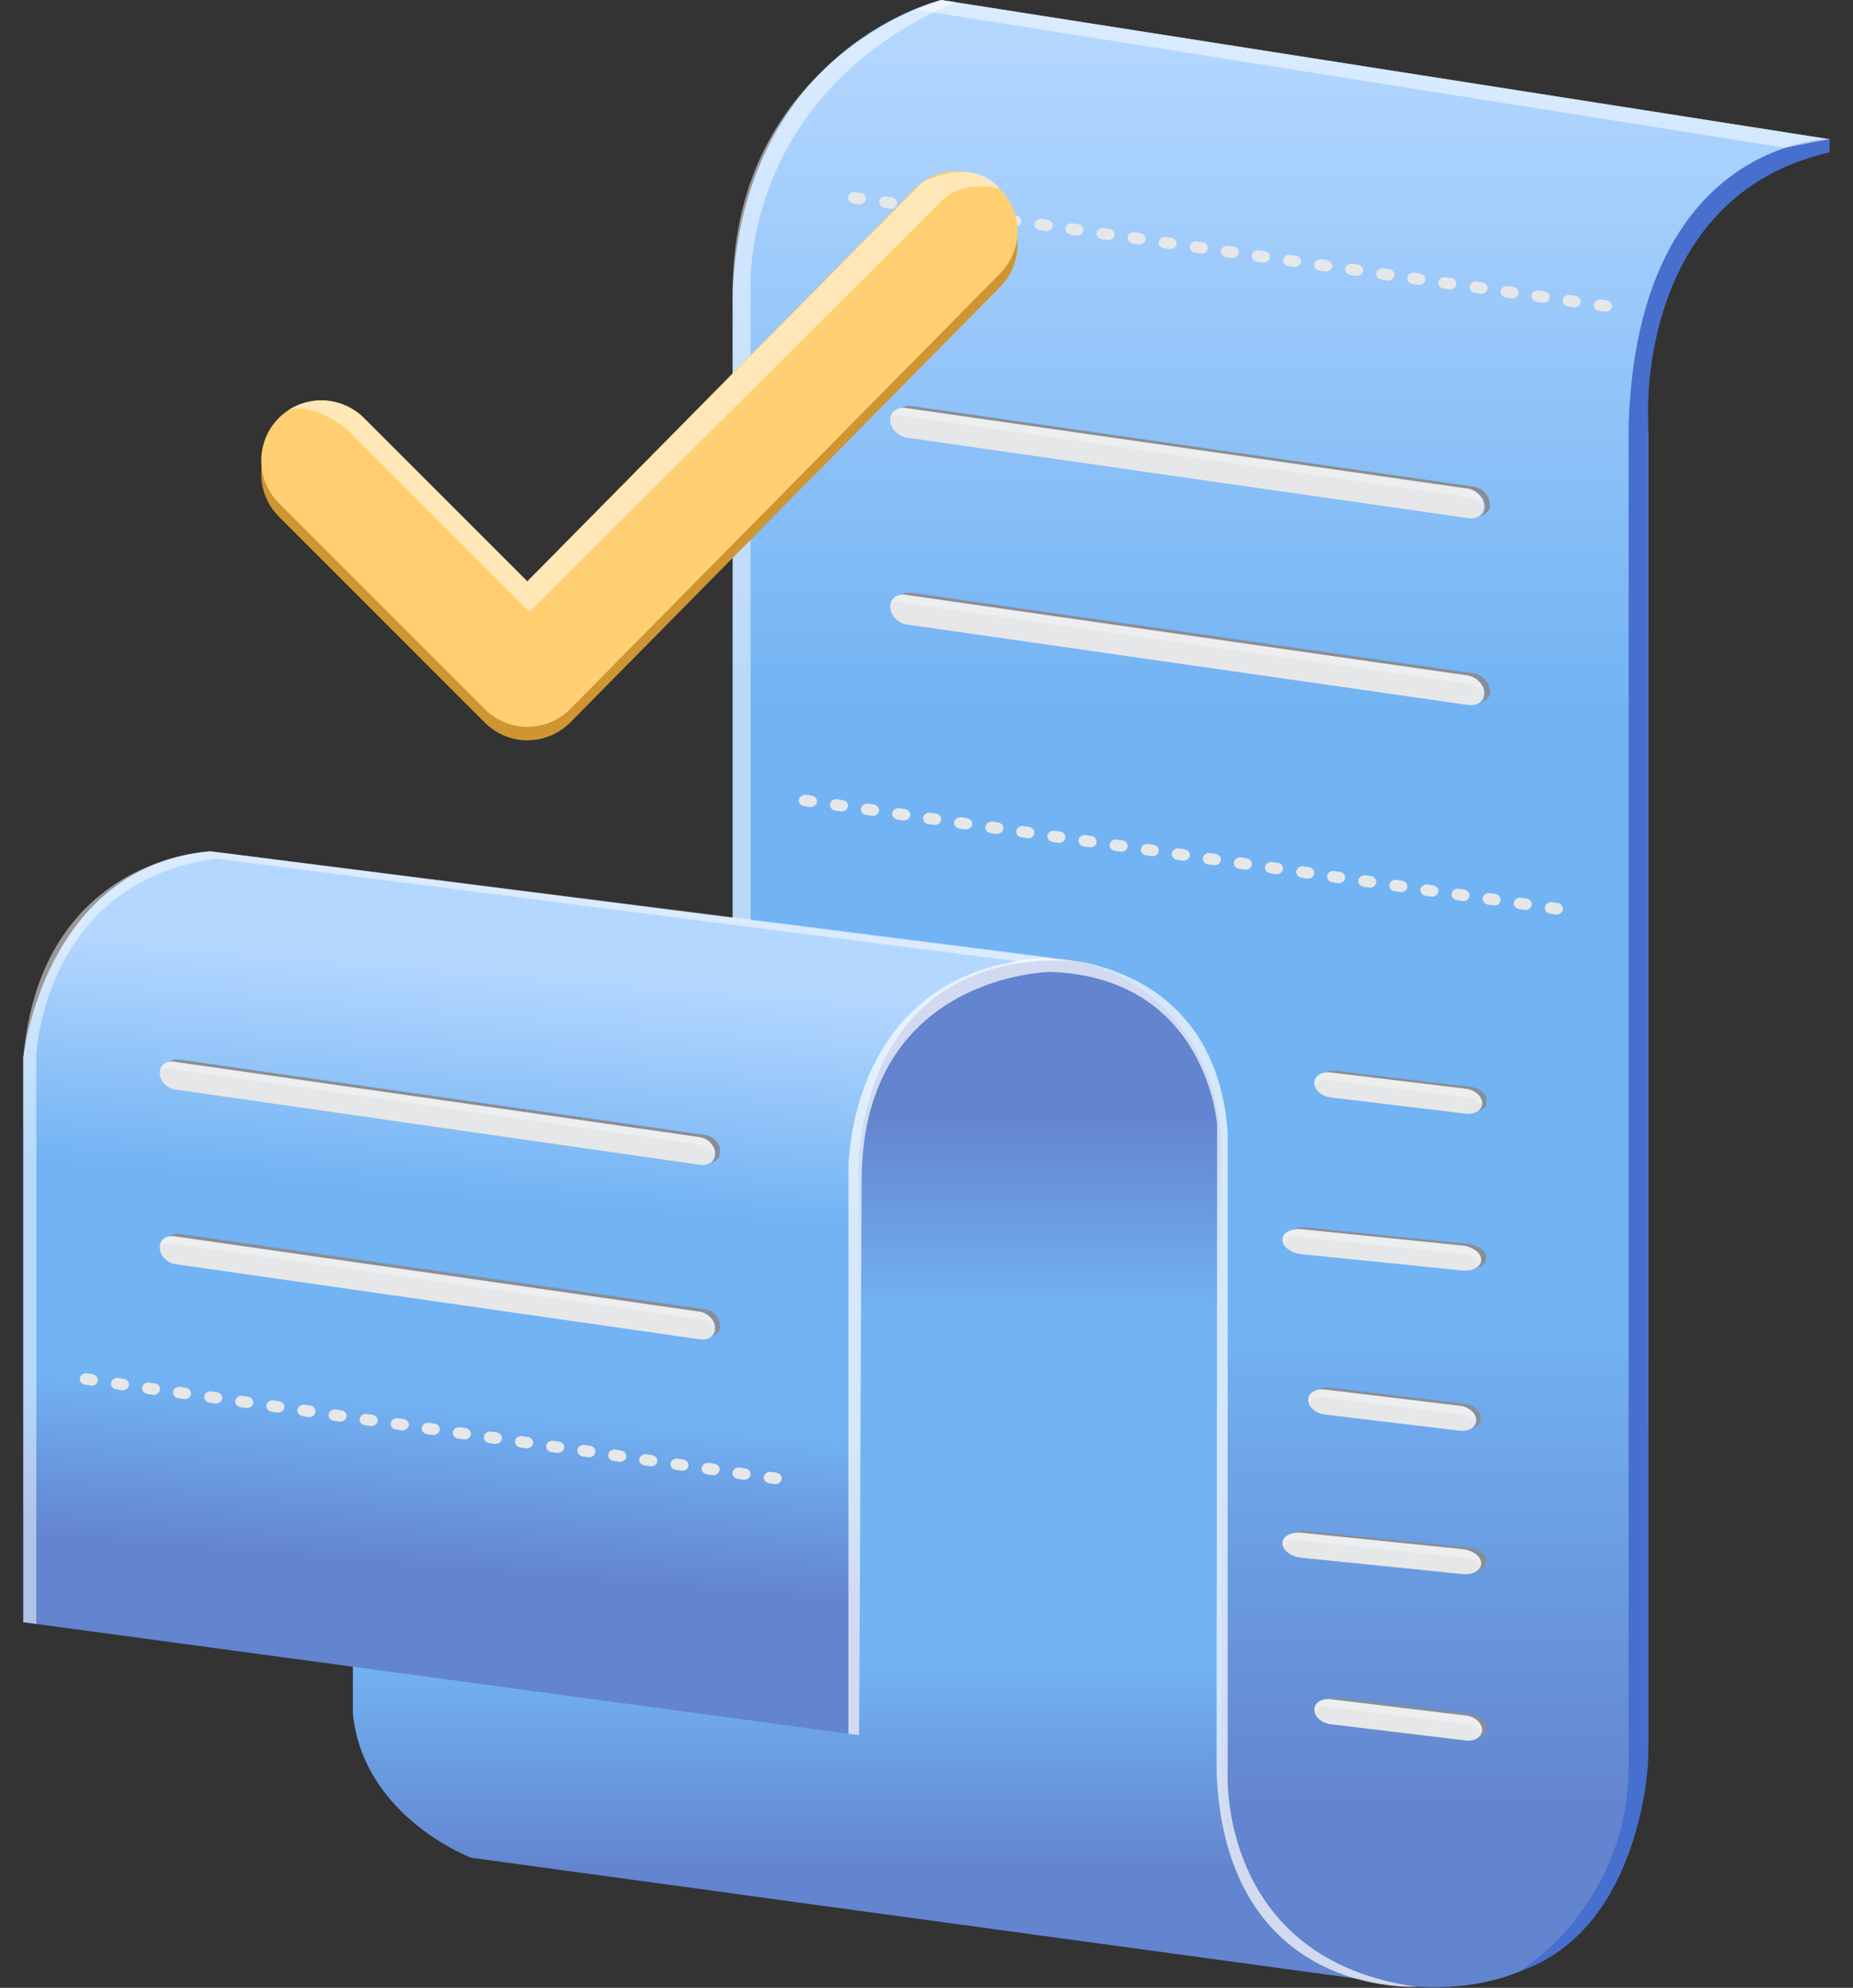 <svg width="55" height="59" viewBox="0 0 55 59" fill="none" xmlns="http://www.w3.org/2000/svg">
<rect x="0" y="0" width="55" height="59" fill="#333333" stroke="none"/>
<path d="M54.306 4.132L27.938 0C27.938 0 22.116 1.361 21.747 8.613V56.196L42.061 58.967C49.148 59.351 48.924 51.475 48.924 51.475V12.89C48.924 12.89 48.159 6.01 54.31 4.132H54.306Z" fill="url(#paint0_linear_164_5064)"/>
<path d="M42.057 58.967L13.983 55.138C13.983 55.138 10.8 53.941 10.475 50.878V26.42L31.762 28.478C31.762 28.478 35.798 29.003 36.259 33.744V53.248C36.259 53.248 36.443 58.826 42.057 58.967Z" fill="url(#paint1_linear_164_5064)"/>
<path d="M32.214 28.578C32.214 28.578 26.104 27.441 25.479 34.428L25.499 51.499L0.689 48.147V31.393C0.689 31.393 1.31 25.699 6.247 25.267L32.21 28.574L32.214 28.578Z" fill="url(#paint2_linear_164_5064)"/>
<path opacity="0.7" d="M42.057 58.967C42.057 58.967 36.383 59.335 36.111 52.616L36.127 33.391C36.127 33.391 35.834 29.019 31.189 28.846C31.189 28.846 25.655 28.907 25.575 34.937L25.499 51.498L25.183 51.459V34.749C25.183 34.749 25.075 28.838 30.993 28.43C30.993 28.43 36.046 28.31 36.439 33.599V52.624C36.439 52.624 36.151 58.162 42.061 58.967H42.057Z" fill="white"/>
<path d="M24.246 23.809C24.23 23.905 24.134 23.965 24.034 23.953L23.869 23.929C23.769 23.913 23.697 23.829 23.713 23.733C23.729 23.641 23.825 23.577 23.925 23.589L24.09 23.613C24.194 23.629 24.262 23.713 24.246 23.805V23.809Z" fill="#E6E7E8"/>
<path d="M25.167 23.941C25.151 24.034 25.055 24.098 24.955 24.082L24.791 24.058C24.69 24.041 24.622 23.957 24.638 23.861C24.654 23.769 24.75 23.705 24.851 23.721L25.015 23.745C25.115 23.761 25.187 23.845 25.171 23.941H25.167Z" fill="#E6E7E8"/>
<path d="M26.088 24.073C26.072 24.166 25.976 24.23 25.876 24.214L25.711 24.19C25.607 24.174 25.539 24.09 25.555 23.993C25.571 23.901 25.667 23.837 25.767 23.853L25.932 23.877C26.032 23.893 26.104 23.977 26.088 24.073Z" fill="#E6E7E8"/>
<path d="M27.013 24.21C26.997 24.302 26.901 24.366 26.801 24.35L26.636 24.326C26.536 24.31 26.464 24.226 26.484 24.13C26.5 24.038 26.596 23.974 26.697 23.989L26.861 24.014C26.961 24.03 27.033 24.114 27.017 24.21H27.013Z" fill="#E6E7E8"/>
<path d="M27.934 24.342C27.918 24.434 27.822 24.498 27.722 24.482L27.553 24.458C27.453 24.442 27.385 24.354 27.401 24.262C27.417 24.17 27.513 24.106 27.613 24.122L27.778 24.146C27.878 24.162 27.95 24.246 27.93 24.342H27.934Z" fill="#E6E7E8"/>
<path d="M28.855 24.474C28.839 24.566 28.743 24.63 28.642 24.618L28.478 24.594C28.378 24.578 28.306 24.494 28.322 24.398C28.338 24.306 28.434 24.242 28.534 24.258L28.699 24.282C28.799 24.298 28.871 24.382 28.855 24.478V24.474Z" fill="#E6E7E8"/>
<path d="M29.78 24.606C29.764 24.698 29.668 24.762 29.567 24.75L29.403 24.726C29.303 24.71 29.231 24.626 29.247 24.53C29.263 24.438 29.359 24.374 29.459 24.386L29.624 24.41C29.724 24.426 29.796 24.51 29.78 24.606Z" fill="#E6E7E8"/>
<path d="M30.701 24.738C30.685 24.83 30.589 24.895 30.488 24.878L30.32 24.854C30.22 24.838 30.152 24.754 30.168 24.658C30.184 24.566 30.28 24.502 30.38 24.518L30.545 24.542C30.645 24.558 30.717 24.642 30.701 24.738Z" fill="#E6E7E8"/>
<path d="M31.622 24.874C31.606 24.966 31.51 25.031 31.41 25.015L31.245 24.991C31.145 24.974 31.073 24.89 31.089 24.798C31.105 24.706 31.201 24.642 31.301 24.654L31.465 24.678C31.566 24.694 31.638 24.778 31.618 24.874H31.622Z" fill="#E6E7E8"/>
<path d="M32.547 25.006C32.531 25.099 32.435 25.163 32.334 25.147L32.17 25.123C32.07 25.107 31.998 25.023 32.014 24.926C32.03 24.834 32.126 24.77 32.226 24.786L32.391 24.81C32.491 24.826 32.563 24.91 32.547 25.006Z" fill="#E6E7E8"/>
<path d="M33.468 25.139C33.452 25.231 33.356 25.295 33.255 25.279L33.091 25.255C32.991 25.239 32.919 25.155 32.939 25.059C32.955 24.966 33.051 24.902 33.151 24.919L33.316 24.942C33.416 24.959 33.484 25.043 33.472 25.139H33.468Z" fill="#E6E7E8"/>
<path d="M34.393 25.271C34.377 25.363 34.281 25.427 34.18 25.411L34.016 25.387C33.916 25.371 33.844 25.287 33.864 25.191C33.88 25.099 33.976 25.035 34.076 25.051L34.24 25.075C34.341 25.091 34.409 25.175 34.393 25.271Z" fill="#E6E7E8"/>
<path d="M35.314 25.403C35.298 25.495 35.202 25.559 35.101 25.543L34.937 25.519C34.837 25.503 34.765 25.419 34.781 25.323C34.797 25.231 34.893 25.167 34.993 25.183L35.157 25.207C35.258 25.219 35.33 25.307 35.314 25.403Z" fill="#E6E7E8"/>
<path d="M36.235 25.539C36.219 25.631 36.123 25.695 36.022 25.679L35.858 25.655C35.758 25.639 35.686 25.555 35.706 25.459C35.722 25.367 35.818 25.303 35.918 25.319L36.082 25.343C36.187 25.359 36.255 25.443 36.239 25.539H36.235Z" fill="#E6E7E8"/>
<path d="M37.16 25.671C37.144 25.763 37.047 25.827 36.947 25.811L36.779 25.787C36.679 25.771 36.607 25.687 36.623 25.591C36.639 25.499 36.735 25.435 36.835 25.447L36.999 25.471C37.099 25.487 37.172 25.571 37.156 25.667L37.16 25.671Z" fill="#E6E7E8"/>
<path d="M38.081 25.803C38.065 25.895 37.968 25.96 37.868 25.944L37.704 25.919C37.604 25.904 37.532 25.819 37.548 25.727C37.564 25.635 37.66 25.571 37.76 25.587L37.924 25.611C38.025 25.627 38.097 25.711 38.081 25.807V25.803Z" fill="#E6E7E8"/>
<path d="M39.006 25.936C38.99 26.028 38.893 26.092 38.793 26.076L38.629 26.052C38.529 26.036 38.461 25.951 38.477 25.855C38.493 25.763 38.589 25.699 38.689 25.711L38.853 25.735C38.953 25.751 39.026 25.835 39.01 25.931L39.006 25.936Z" fill="#E6E7E8"/>
<path d="M39.926 26.068C39.91 26.16 39.814 26.224 39.714 26.212L39.55 26.188C39.45 26.172 39.382 26.088 39.394 25.992C39.41 25.9 39.506 25.836 39.606 25.852L39.77 25.876C39.87 25.892 39.943 25.976 39.922 26.072L39.926 26.068Z" fill="#E6E7E8"/>
<path d="M40.847 26.204C40.831 26.296 40.735 26.36 40.635 26.344L40.471 26.32C40.371 26.304 40.299 26.22 40.319 26.124C40.335 26.032 40.431 25.968 40.531 25.98L40.695 26.004C40.795 26.02 40.864 26.104 40.847 26.2V26.204Z" fill="#E6E7E8"/>
<path d="M41.773 26.332C41.757 26.424 41.66 26.488 41.56 26.476L41.396 26.452C41.296 26.436 41.224 26.352 41.24 26.256C41.256 26.164 41.352 26.1 41.452 26.116L41.616 26.14C41.716 26.152 41.788 26.24 41.769 26.332H41.773Z" fill="#E6E7E8"/>
<path d="M42.694 26.468C42.677 26.56 42.581 26.624 42.481 26.612L42.317 26.588C42.217 26.572 42.145 26.488 42.161 26.392C42.177 26.3 42.273 26.236 42.373 26.252L42.537 26.276C42.637 26.292 42.709 26.38 42.694 26.472V26.468Z" fill="#E6E7E8"/>
<path d="M43.618 26.6C43.602 26.692 43.506 26.756 43.406 26.74L43.242 26.716C43.138 26.7 43.07 26.616 43.086 26.52C43.102 26.428 43.198 26.364 43.298 26.38L43.462 26.404C43.562 26.42 43.634 26.504 43.618 26.6Z" fill="#E6E7E8"/>
<path d="M44.539 26.732C44.523 26.825 44.427 26.889 44.327 26.872L44.163 26.849C44.059 26.832 43.991 26.748 44.007 26.652C44.023 26.56 44.119 26.496 44.219 26.508L44.383 26.532C44.483 26.548 44.551 26.632 44.535 26.728L44.539 26.732Z" fill="#E6E7E8"/>
<path d="M45.464 26.864C45.448 26.956 45.352 27.021 45.252 27.005L45.088 26.98C44.988 26.965 44.916 26.88 44.932 26.784C44.948 26.692 45.044 26.628 45.144 26.644L45.308 26.668C45.408 26.684 45.48 26.768 45.464 26.864Z" fill="#E6E7E8"/>
<path d="M46.385 27.001C46.369 27.093 46.273 27.157 46.173 27.141L46.009 27.117C45.909 27.101 45.837 27.017 45.857 26.921C45.873 26.828 45.969 26.765 46.069 26.776L46.233 26.8C46.333 26.817 46.405 26.901 46.385 26.997V27.001Z" fill="#E6E7E8"/>
<path d="M25.703 5.918C25.687 6.014 25.591 6.075 25.491 6.063L25.327 6.039C25.227 6.022 25.155 5.938 25.171 5.842C25.187 5.75 25.283 5.686 25.383 5.702L25.547 5.726C25.647 5.742 25.719 5.826 25.703 5.918Z" fill="#E6E7E8"/>
<path d="M26.624 6.054C26.608 6.147 26.512 6.211 26.412 6.195L26.248 6.171C26.148 6.155 26.08 6.071 26.096 5.974C26.112 5.882 26.208 5.818 26.308 5.834L26.472 5.858C26.576 5.874 26.644 5.958 26.628 6.054H26.624Z" fill="#E6E7E8"/>
<path d="M27.545 6.187C27.529 6.279 27.433 6.343 27.333 6.327L27.169 6.303C27.069 6.287 26.997 6.203 27.013 6.106C27.029 6.014 27.125 5.95 27.225 5.966L27.389 5.99C27.489 6.006 27.561 6.09 27.541 6.187H27.545Z" fill="#E6E7E8"/>
<path d="M28.47 6.319C28.454 6.411 28.358 6.475 28.258 6.459L28.094 6.435C27.994 6.419 27.922 6.335 27.938 6.239C27.954 6.146 28.05 6.082 28.15 6.098L28.314 6.122C28.414 6.138 28.486 6.223 28.47 6.319Z" fill="#E6E7E8"/>
<path d="M29.391 6.451C29.375 6.543 29.279 6.607 29.179 6.591L29.015 6.567C28.915 6.551 28.843 6.463 28.859 6.371C28.875 6.279 28.971 6.215 29.071 6.231L29.235 6.255C29.339 6.271 29.407 6.355 29.391 6.451Z" fill="#E6E7E8"/>
<path d="M30.312 6.587C30.296 6.679 30.2 6.743 30.1 6.727L29.936 6.703C29.836 6.687 29.764 6.603 29.784 6.507C29.8 6.415 29.896 6.351 29.996 6.367L30.16 6.391C30.26 6.407 30.332 6.491 30.316 6.587H30.312Z" fill="#E6E7E8"/>
<path d="M31.237 6.719C31.221 6.811 31.125 6.875 31.025 6.859L30.861 6.835C30.761 6.819 30.689 6.735 30.709 6.639C30.725 6.547 30.821 6.483 30.921 6.495L31.085 6.519C31.185 6.535 31.257 6.619 31.241 6.715L31.237 6.719Z" fill="#E6E7E8"/>
<path d="M32.158 6.851C32.142 6.943 32.046 7.008 31.946 6.992L31.782 6.967C31.682 6.951 31.61 6.867 31.626 6.771C31.642 6.679 31.738 6.615 31.838 6.631L32.002 6.655C32.102 6.671 32.174 6.755 32.158 6.851Z" fill="#E6E7E8"/>
<path d="M33.079 6.983C33.063 7.075 32.967 7.139 32.867 7.123L32.703 7.099C32.603 7.083 32.531 6.999 32.551 6.907C32.567 6.815 32.663 6.751 32.763 6.767L32.927 6.791C33.027 6.807 33.099 6.891 33.079 6.987V6.983Z" fill="#E6E7E8"/>
<path d="M34.004 7.116C33.988 7.208 33.892 7.272 33.792 7.256L33.628 7.232C33.528 7.216 33.456 7.128 33.472 7.035C33.488 6.943 33.584 6.879 33.684 6.895L33.848 6.919C33.948 6.935 34.016 7.023 34 7.116H34.004Z" fill="#E6E7E8"/>
<path d="M34.925 7.248C34.909 7.34 34.813 7.404 34.713 7.392L34.549 7.368C34.449 7.352 34.377 7.268 34.393 7.172C34.409 7.08 34.505 7.015 34.605 7.032L34.769 7.056C34.869 7.072 34.941 7.156 34.921 7.248H34.925Z" fill="#E6E7E8"/>
<path d="M35.85 7.384C35.834 7.476 35.738 7.54 35.638 7.524L35.474 7.5C35.374 7.484 35.302 7.4 35.318 7.304C35.334 7.212 35.43 7.148 35.53 7.164L35.694 7.188C35.794 7.204 35.866 7.288 35.85 7.384Z" fill="#E6E7E8"/>
<path d="M36.771 7.516C36.755 7.608 36.659 7.672 36.559 7.656L36.395 7.632C36.295 7.616 36.227 7.528 36.243 7.436C36.259 7.344 36.355 7.28 36.455 7.296L36.619 7.32C36.719 7.336 36.791 7.42 36.775 7.516H36.771Z" fill="#E6E7E8"/>
<path d="M37.692 7.648C37.676 7.74 37.58 7.804 37.48 7.792L37.316 7.768C37.212 7.752 37.144 7.668 37.16 7.572C37.176 7.48 37.272 7.416 37.372 7.428L37.536 7.452C37.64 7.468 37.708 7.552 37.692 7.648Z" fill="#E6E7E8"/>
<path d="M38.617 7.78C38.601 7.872 38.505 7.936 38.405 7.924L38.241 7.9C38.141 7.884 38.069 7.8 38.085 7.704C38.101 7.612 38.197 7.548 38.297 7.564L38.461 7.588C38.561 7.604 38.633 7.688 38.617 7.784V7.78Z" fill="#E6E7E8"/>
<path d="M39.538 7.912C39.522 8.005 39.426 8.069 39.326 8.057L39.162 8.033C39.062 8.017 38.994 7.933 39.01 7.84C39.026 7.748 39.122 7.684 39.222 7.696L39.386 7.72C39.486 7.736 39.558 7.82 39.542 7.917L39.538 7.912Z" fill="#E6E7E8"/>
<path d="M40.459 8.049C40.443 8.141 40.347 8.205 40.247 8.189L40.083 8.165C39.983 8.149 39.91 8.061 39.926 7.968C39.943 7.876 40.039 7.812 40.139 7.828L40.303 7.852C40.403 7.868 40.475 7.952 40.459 8.049Z" fill="#E6E7E8"/>
<path d="M41.384 8.181C41.368 8.273 41.272 8.337 41.172 8.325L41.008 8.301C40.908 8.285 40.836 8.201 40.852 8.105C40.868 8.013 40.964 7.949 41.064 7.961L41.228 7.985C41.332 8.001 41.4 8.085 41.384 8.181Z" fill="#E6E7E8"/>
<path d="M42.305 8.313C42.289 8.405 42.193 8.469 42.093 8.453L41.929 8.429C41.829 8.413 41.757 8.329 41.773 8.233C41.788 8.141 41.885 8.077 41.985 8.093L42.149 8.117C42.249 8.133 42.321 8.217 42.305 8.313Z" fill="#E6E7E8"/>
<path d="M43.226 8.445C43.21 8.537 43.114 8.601 43.014 8.589L42.85 8.565C42.749 8.549 42.678 8.465 42.694 8.369C42.709 8.277 42.806 8.213 42.906 8.229L43.07 8.253C43.17 8.265 43.242 8.353 43.222 8.445H43.226Z" fill="#E6E7E8"/>
<path d="M44.151 8.577C44.135 8.669 44.039 8.733 43.939 8.717L43.775 8.693C43.675 8.677 43.602 8.593 43.618 8.497C43.635 8.405 43.731 8.341 43.831 8.357L43.995 8.381C44.095 8.397 44.167 8.485 44.151 8.577Z" fill="#E6E7E8"/>
<path d="M45.072 8.713C45.056 8.805 44.96 8.869 44.86 8.853L44.696 8.829C44.596 8.813 44.527 8.729 44.539 8.633C44.555 8.541 44.651 8.477 44.752 8.493L44.916 8.517C45.02 8.533 45.088 8.617 45.072 8.713Z" fill="#E6E7E8"/>
<path d="M45.997 8.845C45.981 8.937 45.889 9.001 45.785 8.985L45.621 8.961C45.52 8.945 45.448 8.861 45.464 8.765C45.48 8.673 45.577 8.609 45.677 8.621L45.841 8.645C45.941 8.661 46.009 8.745 45.993 8.841L45.997 8.845Z" fill="#E6E7E8"/>
<path d="M46.918 8.978C46.902 9.07 46.806 9.134 46.706 9.118L46.541 9.094C46.437 9.078 46.369 8.994 46.385 8.897C46.401 8.805 46.498 8.741 46.598 8.757L46.762 8.781C46.862 8.797 46.934 8.881 46.918 8.978Z" fill="#E6E7E8"/>
<path d="M47.839 9.11C47.823 9.202 47.727 9.266 47.627 9.25L47.462 9.226C47.362 9.21 47.29 9.126 47.31 9.03C47.326 8.938 47.422 8.873 47.523 8.885L47.687 8.91C47.791 8.926 47.859 9.01 47.843 9.106L47.839 9.11Z" fill="#E6E7E8"/>
<path d="M2.903 40.984C2.887 41.076 2.791 41.14 2.691 41.124L2.527 41.1C2.423 41.084 2.355 41 2.371 40.904C2.387 40.811 2.483 40.747 2.583 40.763L2.747 40.787C2.847 40.803 2.915 40.888 2.899 40.984H2.903Z" fill="#E6E7E8"/>
<path d="M3.828 41.12C3.812 41.212 3.716 41.276 3.616 41.26L3.452 41.236C3.352 41.22 3.28 41.136 3.296 41.04C3.312 40.947 3.408 40.883 3.508 40.899L3.672 40.923C3.772 40.94 3.844 41.024 3.828 41.12Z" fill="#E6E7E8"/>
<path d="M4.749 41.252C4.733 41.344 4.637 41.408 4.537 41.396L4.373 41.372C4.273 41.356 4.205 41.272 4.221 41.176C4.237 41.084 4.333 41.02 4.433 41.036L4.597 41.06C4.697 41.076 4.769 41.16 4.749 41.256V41.252Z" fill="#E6E7E8"/>
<path d="M5.67 41.384C5.654 41.476 5.558 41.54 5.458 41.524L5.294 41.5C5.194 41.484 5.122 41.4 5.138 41.304C5.154 41.212 5.25 41.148 5.35 41.164L5.514 41.188C5.614 41.204 5.682 41.288 5.666 41.384H5.67Z" fill="#E6E7E8"/>
<path d="M6.595 41.516C6.579 41.608 6.483 41.672 6.383 41.656L6.219 41.632C6.119 41.616 6.047 41.528 6.063 41.436C6.079 41.344 6.175 41.28 6.275 41.296L6.439 41.32C6.539 41.336 6.611 41.424 6.595 41.516Z" fill="#E6E7E8"/>
<path d="M7.516 41.648C7.5 41.74 7.404 41.804 7.304 41.788L7.14 41.764C7.04 41.748 6.968 41.664 6.984 41.572C7 41.48 7.096 41.416 7.196 41.428L7.36 41.452C7.46 41.468 7.532 41.552 7.516 41.648Z" fill="#E6E7E8"/>
<path d="M8.441 41.78C8.425 41.872 8.329 41.937 8.229 41.925L8.065 41.901C7.965 41.884 7.893 41.8 7.909 41.704C7.925 41.612 8.021 41.548 8.121 41.564L8.285 41.588C8.385 41.604 8.457 41.688 8.441 41.78Z" fill="#E6E7E8"/>
<path d="M9.362 41.916C9.346 42.009 9.25 42.073 9.15 42.057L8.986 42.033C8.886 42.017 8.814 41.928 8.83 41.836C8.846 41.744 8.942 41.68 9.042 41.692L9.206 41.716C9.306 41.732 9.378 41.816 9.362 41.913V41.916Z" fill="#E6E7E8"/>
<path d="M10.283 42.049C10.267 42.141 10.171 42.205 10.071 42.193L9.907 42.169C9.807 42.153 9.738 42.069 9.755 41.973C9.771 41.88 9.867 41.816 9.967 41.832L10.131 41.856C10.231 41.873 10.303 41.956 10.287 42.053L10.283 42.049Z" fill="#E6E7E8"/>
<path d="M11.208 42.181C11.192 42.273 11.096 42.337 10.996 42.325L10.832 42.301C10.732 42.285 10.659 42.201 10.675 42.105C10.691 42.013 10.788 41.949 10.888 41.965L11.052 41.989C11.152 42.005 11.224 42.089 11.208 42.185V42.181Z" fill="#E6E7E8"/>
<path d="M12.129 42.313C12.113 42.405 12.017 42.469 11.917 42.453L11.753 42.429C11.652 42.413 11.58 42.329 11.601 42.233C11.617 42.141 11.713 42.077 11.813 42.093L11.977 42.117C12.077 42.133 12.149 42.217 12.133 42.313H12.129Z" fill="#E6E7E8"/>
<path d="M13.05 42.445C13.034 42.537 12.938 42.601 12.838 42.589L12.674 42.565C12.573 42.549 12.501 42.465 12.521 42.369C12.537 42.277 12.634 42.213 12.734 42.229L12.898 42.253C12.998 42.269 13.07 42.353 13.05 42.449V42.445Z" fill="#E6E7E8"/>
<path d="M13.975 42.581C13.959 42.673 13.863 42.737 13.763 42.721L13.599 42.697C13.498 42.681 13.426 42.597 13.442 42.501C13.458 42.409 13.555 42.345 13.655 42.361L13.819 42.385C13.923 42.401 13.991 42.485 13.975 42.581Z" fill="#E6E7E8"/>
<path d="M14.896 42.714C14.88 42.806 14.784 42.87 14.684 42.854L14.52 42.83C14.419 42.814 14.347 42.73 14.363 42.633C14.379 42.541 14.476 42.477 14.576 42.489L14.74 42.513C14.84 42.529 14.912 42.613 14.896 42.709V42.714Z" fill="#E6E7E8"/>
<path d="M15.821 42.846C15.805 42.938 15.709 43.002 15.609 42.986L15.444 42.962C15.344 42.946 15.272 42.861 15.288 42.765C15.304 42.673 15.4 42.609 15.501 42.625L15.665 42.649C15.765 42.665 15.837 42.749 15.821 42.846Z" fill="#E6E7E8"/>
<path d="M16.742 42.978C16.726 43.07 16.63 43.134 16.53 43.122L16.366 43.098C16.265 43.082 16.193 42.998 16.213 42.906C16.229 42.813 16.325 42.749 16.425 42.761L16.59 42.785C16.69 42.801 16.762 42.886 16.746 42.982L16.742 42.978Z" fill="#E6E7E8"/>
<path d="M17.667 43.11C17.651 43.202 17.555 43.266 17.455 43.25L17.291 43.226C17.19 43.21 17.122 43.126 17.138 43.03C17.154 42.938 17.25 42.873 17.351 42.886L17.515 42.91C17.615 42.925 17.687 43.01 17.671 43.106L17.667 43.11Z" fill="#E6E7E8"/>
<path d="M18.588 43.246C18.572 43.338 18.476 43.402 18.376 43.386L18.212 43.362C18.111 43.346 18.039 43.262 18.055 43.166C18.071 43.074 18.167 43.01 18.267 43.026L18.432 43.05C18.532 43.066 18.604 43.15 18.584 43.246H18.588Z" fill="#E6E7E8"/>
<path d="M19.509 43.378C19.493 43.47 19.397 43.534 19.297 43.518L19.132 43.494C19.032 43.478 18.96 43.394 18.976 43.302C18.992 43.21 19.088 43.146 19.189 43.162L19.353 43.186C19.453 43.202 19.521 43.286 19.509 43.382V43.378Z" fill="#E6E7E8"/>
<path d="M20.434 43.51C20.418 43.602 20.322 43.666 20.222 43.65L20.057 43.626C19.957 43.61 19.885 43.526 19.901 43.434C19.917 43.342 20.013 43.278 20.113 43.294L20.278 43.318C20.382 43.334 20.45 43.418 20.434 43.514V43.51Z" fill="#E6E7E8"/>
<path d="M21.355 43.642C21.339 43.734 21.243 43.798 21.143 43.782L20.978 43.758C20.878 43.742 20.806 43.658 20.826 43.562C20.842 43.47 20.938 43.406 21.038 43.418L21.203 43.442C21.303 43.458 21.375 43.546 21.359 43.638L21.355 43.642Z" fill="#E6E7E8"/>
<path d="M22.276 43.775C22.26 43.867 22.164 43.931 22.064 43.919L21.899 43.895C21.799 43.879 21.727 43.795 21.743 43.699C21.759 43.606 21.855 43.542 21.956 43.558L22.12 43.582C22.224 43.598 22.292 43.682 22.276 43.775Z" fill="#E6E7E8"/>
<path d="M23.201 43.907C23.185 43.999 23.089 44.063 22.988 44.047L22.824 44.023C22.724 44.007 22.656 43.923 22.672 43.827C22.688 43.734 22.784 43.67 22.884 43.686L23.049 43.71C23.149 43.727 23.221 43.811 23.201 43.907Z" fill="#E6E7E8"/>
<path d="M44.203 14.916C44.203 14.916 44.203 14.904 44.203 14.896C44.203 14.888 44.203 14.884 44.203 14.876C44.203 14.868 44.203 14.864 44.203 14.856C44.203 14.856 44.203 14.848 44.203 14.844C44.203 14.844 44.203 14.84 44.203 14.836C44.203 14.828 44.195 14.816 44.191 14.808C44.191 14.796 44.183 14.784 44.175 14.772C44.155 14.724 44.123 14.68 44.091 14.639C44.091 14.639 44.087 14.632 44.083 14.627C44.079 14.623 44.071 14.616 44.067 14.611C44.063 14.611 44.059 14.603 44.055 14.599C44.055 14.599 44.047 14.591 44.043 14.587C44.031 14.579 44.023 14.567 44.011 14.559C44.003 14.555 43.999 14.547 43.991 14.543C43.991 14.543 43.991 14.543 43.987 14.543C43.975 14.535 43.967 14.531 43.959 14.523C43.951 14.515 43.939 14.511 43.931 14.507C43.923 14.507 43.919 14.499 43.915 14.499C43.915 14.499 43.915 14.499 43.911 14.499C43.903 14.495 43.891 14.491 43.883 14.487C43.875 14.487 43.867 14.479 43.855 14.475C43.843 14.475 43.835 14.467 43.827 14.463C43.815 14.463 43.807 14.459 43.799 14.455C43.791 14.455 43.779 14.451 43.771 14.447C43.759 14.447 43.751 14.443 43.743 14.443H43.739L27.065 12.053C27.065 12.053 27.049 12.053 27.041 12.053C27.029 12.053 27.021 12.053 27.009 12.053C26.997 12.053 26.989 12.053 26.977 12.053C26.965 12.053 26.953 12.053 26.941 12.053C26.933 12.053 26.929 12.053 26.921 12.053C26.917 12.053 26.913 12.053 26.909 12.053C26.897 12.053 26.885 12.057 26.869 12.061C26.853 12.065 26.837 12.069 26.825 12.077C26.813 12.077 26.805 12.085 26.797 12.089L26.64 12.169C26.676 12.149 26.716 12.137 26.761 12.129C26.761 12.129 26.761 12.129 26.765 12.129C26.809 12.121 26.857 12.121 26.909 12.129L43.578 14.519C43.61 14.519 43.642 14.531 43.675 14.539C43.706 14.551 43.735 14.563 43.763 14.579C43.763 14.579 43.763 14.579 43.767 14.579C43.795 14.595 43.819 14.611 43.847 14.627C43.847 14.627 43.847 14.627 43.855 14.632C43.875 14.648 43.899 14.668 43.919 14.688C43.919 14.688 43.927 14.695 43.931 14.7C43.939 14.708 43.947 14.716 43.955 14.728C43.991 14.768 44.019 14.812 44.039 14.86C44.051 14.884 44.059 14.912 44.067 14.936C44.075 14.964 44.079 14.996 44.079 15.024C44.079 15.06 44.079 15.096 44.071 15.128C44.063 15.16 44.051 15.192 44.035 15.22C44.035 15.22 44.015 15.248 44.003 15.26C43.975 15.296 43.939 15.328 43.895 15.352C43.947 15.324 43.999 15.3 44.051 15.272C44.095 15.248 44.131 15.216 44.159 15.18C44.159 15.176 44.171 15.172 44.171 15.168C44.179 15.16 44.183 15.152 44.191 15.14C44.191 15.14 44.199 15.124 44.203 15.116C44.203 15.108 44.207 15.104 44.211 15.096C44.211 15.088 44.215 15.084 44.219 15.076C44.219 15.072 44.219 15.064 44.223 15.06C44.223 15.06 44.223 15.052 44.223 15.048C44.223 15.048 44.223 15.044 44.223 15.04C44.223 15.032 44.223 15.028 44.223 15.024C44.223 15.02 44.223 15.012 44.223 15.008C44.223 15.004 44.223 14.996 44.223 14.992C44.223 14.988 44.223 14.98 44.223 14.976C44.223 14.972 44.223 14.964 44.223 14.96C44.223 14.956 44.223 14.948 44.223 14.944C44.223 14.944 44.223 14.932 44.223 14.928L44.203 14.916Z" fill="#898E96"/>
<path d="M43.55 14.499C43.815 14.535 44.039 14.764 44.047 15.012C44.059 15.256 43.855 15.42 43.59 15.38L26.921 12.99C26.656 12.95 26.436 12.726 26.424 12.481C26.412 12.237 26.616 12.069 26.881 12.109L43.55 14.499Z" fill="#E6E7E8"/>
<path opacity="0.3" d="M26.436 12.373C26.436 12.373 26.488 12.057 26.881 12.113L43.654 14.532C43.654 14.532 44.039 14.688 44.047 15.016C44.047 15.016 43.783 14.792 43.578 14.752L26.845 12.349C26.845 12.349 26.576 12.289 26.432 12.377L26.436 12.373Z" fill="white"/>
<path d="M44.203 20.462C44.203 20.462 44.203 20.45 44.203 20.442C44.203 20.434 44.203 20.43 44.203 20.422C44.203 20.414 44.203 20.41 44.203 20.402C44.203 20.402 44.203 20.394 44.203 20.39C44.203 20.39 44.203 20.386 44.203 20.382C44.203 20.374 44.195 20.362 44.191 20.354C44.191 20.342 44.183 20.33 44.175 20.318C44.155 20.27 44.123 20.226 44.091 20.186C44.091 20.186 44.087 20.177 44.083 20.174C44.079 20.169 44.071 20.162 44.067 20.157C44.063 20.157 44.059 20.149 44.055 20.145C44.051 20.141 44.047 20.137 44.043 20.133C44.031 20.125 44.023 20.113 44.011 20.105C44.003 20.097 43.999 20.093 43.991 20.089C43.991 20.089 43.991 20.089 43.987 20.085C43.975 20.077 43.967 20.073 43.959 20.065C43.951 20.061 43.939 20.053 43.931 20.049C43.923 20.049 43.919 20.041 43.915 20.037C43.915 20.037 43.915 20.037 43.911 20.037C43.903 20.033 43.891 20.029 43.883 20.025C43.875 20.021 43.867 20.017 43.855 20.013C43.843 20.013 43.835 20.005 43.827 20.005C43.815 20.005 43.807 20.001 43.799 19.997C43.791 19.997 43.779 19.993 43.771 19.989C43.759 19.989 43.751 19.989 43.743 19.985H43.739L27.065 17.595C27.065 17.595 27.049 17.595 27.041 17.595C27.029 17.595 27.021 17.595 27.009 17.595C26.997 17.595 26.989 17.595 26.977 17.595C26.965 17.595 26.953 17.595 26.941 17.595C26.933 17.595 26.929 17.595 26.921 17.595C26.917 17.595 26.913 17.595 26.909 17.595C26.897 17.595 26.885 17.599 26.869 17.603C26.853 17.607 26.837 17.611 26.825 17.619C26.813 17.619 26.805 17.627 26.797 17.631L26.64 17.711C26.676 17.691 26.716 17.679 26.761 17.671C26.761 17.671 26.761 17.671 26.765 17.671C26.809 17.663 26.857 17.663 26.909 17.671L43.578 20.061C43.61 20.065 43.642 20.073 43.675 20.085C43.706 20.097 43.735 20.109 43.763 20.121C43.763 20.121 43.763 20.121 43.767 20.121C43.795 20.137 43.819 20.153 43.847 20.169C43.847 20.169 43.847 20.169 43.855 20.174C43.875 20.189 43.899 20.209 43.919 20.23C43.919 20.23 43.927 20.238 43.931 20.241C43.939 20.25 43.947 20.258 43.955 20.27C43.991 20.31 44.019 20.354 44.039 20.402C44.051 20.426 44.059 20.454 44.067 20.478C44.075 20.506 44.079 20.538 44.079 20.566C44.079 20.602 44.079 20.638 44.071 20.67C44.063 20.706 44.051 20.734 44.035 20.762C44.035 20.762 44.015 20.79 44.003 20.802C43.975 20.838 43.939 20.87 43.895 20.894C43.947 20.866 43.999 20.842 44.051 20.814C44.095 20.794 44.131 20.758 44.159 20.722C44.159 20.718 44.171 20.714 44.171 20.71C44.179 20.702 44.183 20.69 44.191 20.682C44.191 20.682 44.199 20.666 44.203 20.658C44.203 20.65 44.207 20.646 44.211 20.638C44.211 20.63 44.215 20.626 44.219 20.618C44.219 20.61 44.219 20.606 44.223 20.602C44.223 20.602 44.223 20.594 44.223 20.59C44.223 20.59 44.223 20.586 44.223 20.582C44.223 20.574 44.223 20.57 44.223 20.566C44.223 20.562 44.223 20.554 44.223 20.55C44.223 20.546 44.223 20.538 44.223 20.534C44.223 20.526 44.223 20.522 44.223 20.518C44.223 20.514 44.223 20.506 44.223 20.502C44.223 20.498 44.223 20.49 44.223 20.486C44.223 20.486 44.223 20.474 44.223 20.466L44.203 20.462Z" fill="#898E96"/>
<path d="M43.55 20.045C43.815 20.081 44.039 20.309 44.047 20.558C44.059 20.802 43.855 20.966 43.59 20.926L26.921 18.536C26.656 18.5 26.436 18.271 26.424 18.027C26.412 17.783 26.616 17.615 26.881 17.655L43.55 20.045Z" fill="#E6E7E8"/>
<path opacity="0.3" d="M26.436 17.915C26.436 17.915 26.488 17.599 26.881 17.655L43.654 20.073C43.654 20.073 44.039 20.23 44.047 20.558C44.047 20.558 43.783 20.334 43.578 20.294L26.845 17.891C26.845 17.891 26.576 17.831 26.432 17.919L26.436 17.915Z" fill="white"/>
<path d="M44.115 32.658C44.115 32.658 44.115 32.647 44.115 32.642C44.115 32.635 44.115 32.63 44.115 32.623C44.115 32.614 44.115 32.611 44.115 32.602C44.115 32.602 44.115 32.602 44.115 32.599C44.115 32.599 44.115 32.586 44.111 32.582C44.111 32.574 44.107 32.566 44.103 32.558C44.099 32.546 44.095 32.538 44.087 32.526C44.087 32.526 44.087 32.518 44.083 32.518C44.071 32.498 44.059 32.478 44.043 32.458C44.039 32.454 44.031 32.446 44.027 32.442C44.015 32.426 43.999 32.41 43.983 32.398C43.971 32.386 43.955 32.378 43.943 32.366C43.935 32.362 43.927 32.354 43.919 32.35C43.919 32.35 43.919 32.35 43.915 32.35C43.915 32.35 43.911 32.35 43.907 32.346C43.895 32.338 43.887 32.334 43.875 32.326C43.863 32.322 43.855 32.314 43.843 32.31H43.835C43.827 32.31 43.823 32.306 43.819 32.302C43.807 32.298 43.799 32.294 43.787 32.29C43.779 32.29 43.767 32.282 43.755 32.282C43.747 32.282 43.739 32.278 43.731 32.274C43.723 32.274 43.711 32.27 43.703 32.266C43.691 32.266 43.682 32.266 43.67 32.262C43.67 32.262 43.666 32.262 43.663 32.262L39.634 31.778C39.634 31.778 39.618 31.778 39.606 31.778C39.594 31.778 39.586 31.778 39.574 31.778C39.562 31.778 39.55 31.778 39.538 31.778C39.526 31.778 39.514 31.778 39.502 31.778C39.49 31.778 39.478 31.778 39.466 31.782C39.454 31.782 39.442 31.786 39.43 31.79C39.414 31.79 39.398 31.798 39.382 31.806C39.362 31.814 39.342 31.822 39.326 31.83L39.202 31.898C39.286 31.854 39.394 31.834 39.51 31.846L43.538 32.33C43.57 32.33 43.602 32.338 43.63 32.346C43.658 32.354 43.691 32.366 43.715 32.378C43.743 32.39 43.767 32.406 43.791 32.418C43.791 32.418 43.791 32.418 43.799 32.422C43.819 32.438 43.843 32.454 43.863 32.47C43.879 32.482 43.891 32.498 43.903 32.514C43.911 32.522 43.915 32.526 43.919 32.534C43.939 32.558 43.951 32.582 43.963 32.606C43.975 32.63 43.983 32.654 43.991 32.678C43.999 32.707 43.999 32.731 43.999 32.755C43.999 32.811 43.983 32.863 43.955 32.907C43.955 32.907 43.935 32.931 43.923 32.947C43.899 32.975 43.871 32.999 43.835 33.015L43.963 32.947C43.999 32.927 44.023 32.903 44.051 32.875C44.051 32.875 44.059 32.871 44.063 32.867C44.071 32.859 44.079 32.851 44.083 32.839C44.083 32.835 44.091 32.827 44.095 32.823C44.095 32.819 44.103 32.811 44.103 32.803C44.103 32.799 44.107 32.791 44.111 32.787C44.111 32.783 44.111 32.775 44.115 32.771C44.115 32.771 44.115 32.759 44.115 32.755C44.115 32.751 44.115 32.747 44.115 32.739C44.115 32.735 44.115 32.727 44.115 32.723C44.115 32.715 44.115 32.711 44.115 32.707C44.115 32.703 44.115 32.695 44.115 32.691C44.115 32.691 44.115 32.678 44.115 32.675V32.658Z" fill="#898E96"/>
<path d="M43.514 32.314C43.775 32.346 43.991 32.535 43.991 32.743C43.991 32.947 43.779 33.087 43.514 33.055L39.486 32.571C39.226 32.538 39.01 32.346 39.014 32.142C39.014 31.938 39.226 31.798 39.49 31.83L43.518 32.314H43.514Z" fill="#E6E7E8"/>
<path opacity="0.3" d="M39.026 32.234C39.026 32.234 38.893 31.866 39.414 31.826L43.618 32.338C43.618 32.338 44.035 32.458 43.979 32.807C43.979 32.807 43.815 32.623 43.61 32.575L39.394 32.05C39.394 32.05 39.178 31.962 39.026 32.234Z" fill="white"/>
<path d="M43.939 42.065C43.939 42.065 43.939 42.053 43.939 42.049C43.939 42.041 43.939 42.037 43.939 42.033C43.939 42.025 43.939 42.021 43.935 42.013C43.935 42.013 43.935 42.013 43.935 42.009C43.935 42.009 43.935 41.997 43.935 41.993C43.935 41.985 43.931 41.977 43.927 41.969C43.927 41.957 43.919 41.949 43.911 41.937C43.911 41.937 43.911 41.933 43.907 41.929C43.895 41.909 43.883 41.889 43.867 41.868C43.863 41.861 43.855 41.856 43.851 41.849C43.835 41.833 43.823 41.816 43.807 41.804C43.795 41.792 43.779 41.785 43.767 41.772C43.759 41.768 43.751 41.76 43.743 41.756C43.743 41.756 43.743 41.756 43.739 41.756C43.739 41.756 43.735 41.756 43.731 41.752C43.719 41.744 43.711 41.74 43.699 41.732C43.687 41.728 43.678 41.72 43.666 41.716H43.658C43.651 41.716 43.647 41.712 43.639 41.708C43.63 41.704 43.618 41.7 43.61 41.696C43.598 41.696 43.59 41.688 43.578 41.684C43.57 41.684 43.562 41.68 43.554 41.676C43.546 41.676 43.534 41.672 43.522 41.668C43.51 41.668 43.502 41.664 43.49 41.664C43.49 41.664 43.49 41.664 43.482 41.664L39.454 41.18C39.454 41.18 39.438 41.18 39.426 41.18C39.414 41.18 39.406 41.18 39.394 41.18C39.382 41.18 39.37 41.18 39.358 41.18C39.346 41.18 39.334 41.18 39.322 41.18C39.31 41.18 39.298 41.18 39.286 41.184C39.274 41.184 39.262 41.184 39.25 41.192C39.234 41.192 39.218 41.2 39.206 41.208C39.186 41.216 39.166 41.224 39.15 41.232L39.026 41.3C39.11 41.256 39.214 41.236 39.334 41.248L43.362 41.732C43.394 41.732 43.426 41.74 43.454 41.752C43.454 41.752 43.454 41.752 43.458 41.752C43.486 41.76 43.518 41.772 43.542 41.785C43.57 41.797 43.594 41.809 43.618 41.825C43.618 41.825 43.618 41.825 43.627 41.828C43.651 41.844 43.67 41.861 43.691 41.877C43.706 41.889 43.719 41.905 43.735 41.921C43.739 41.929 43.747 41.933 43.751 41.941C43.767 41.965 43.783 41.985 43.795 42.009C43.807 42.033 43.815 42.057 43.823 42.081C43.827 42.105 43.831 42.129 43.831 42.157C43.831 42.213 43.815 42.265 43.787 42.309C43.787 42.309 43.767 42.333 43.755 42.349C43.731 42.373 43.703 42.397 43.666 42.417L43.795 42.349C43.831 42.329 43.855 42.305 43.883 42.281C43.887 42.281 43.891 42.273 43.895 42.273C43.903 42.265 43.911 42.253 43.915 42.245C43.919 42.237 43.923 42.233 43.927 42.229C43.927 42.221 43.935 42.217 43.935 42.209C43.935 42.205 43.939 42.197 43.943 42.193C43.943 42.189 43.943 42.181 43.947 42.177C43.947 42.177 43.947 42.169 43.947 42.161C43.947 42.157 43.947 42.153 43.947 42.145C43.947 42.141 43.947 42.133 43.947 42.129C43.947 42.125 43.947 42.117 43.947 42.113C43.947 42.109 43.947 42.101 43.947 42.097C43.947 42.097 43.947 42.085 43.947 42.081L43.939 42.065Z" fill="#898E96"/>
<path d="M43.338 41.724C43.598 41.756 43.815 41.944 43.811 42.153C43.811 42.357 43.598 42.497 43.334 42.465L39.306 41.981C39.046 41.949 38.829 41.756 38.829 41.552C38.829 41.348 39.046 41.208 39.306 41.24L43.334 41.724H43.338Z" fill="#E6E7E8"/>
<path opacity="0.3" d="M38.849 41.644C38.849 41.644 38.717 41.276 39.238 41.236L43.442 41.748C43.442 41.748 43.855 41.868 43.803 42.217C43.803 42.217 43.639 42.033 43.434 41.984L39.218 41.46C39.218 41.46 39.002 41.372 38.849 41.644Z" fill="white"/>
<path d="M44.115 51.262C44.115 51.262 44.115 51.25 44.115 51.246C44.115 51.238 44.115 51.234 44.115 51.23C44.115 51.222 44.115 51.218 44.115 51.21C44.115 51.21 44.115 51.21 44.115 51.206C44.115 51.206 44.115 51.194 44.111 51.19C44.111 51.182 44.107 51.174 44.103 51.166C44.099 51.154 44.095 51.146 44.087 51.134C44.087 51.134 44.087 51.13 44.083 51.126C44.071 51.106 44.059 51.086 44.043 51.066C44.039 51.058 44.031 51.054 44.027 51.05C44.015 51.034 43.999 51.018 43.983 51.006C43.971 50.994 43.955 50.986 43.943 50.974C43.935 50.97 43.927 50.962 43.919 50.958C43.919 50.958 43.919 50.958 43.915 50.958C43.915 50.958 43.911 50.958 43.907 50.954C43.895 50.946 43.887 50.942 43.875 50.934C43.863 50.93 43.855 50.922 43.843 50.918H43.835C43.827 50.918 43.823 50.914 43.819 50.91C43.807 50.906 43.799 50.902 43.787 50.898C43.779 50.898 43.767 50.89 43.755 50.89C43.747 50.89 43.739 50.89 43.731 50.882C43.723 50.882 43.711 50.878 43.703 50.874C43.691 50.874 43.682 50.874 43.67 50.87C43.67 50.87 43.666 50.87 43.663 50.87L39.634 50.385C39.634 50.385 39.618 50.385 39.606 50.385C39.594 50.385 39.586 50.385 39.574 50.385C39.562 50.385 39.55 50.385 39.538 50.385C39.526 50.385 39.514 50.385 39.502 50.385C39.49 50.385 39.478 50.385 39.466 50.389C39.454 50.389 39.442 50.389 39.43 50.397C39.414 50.397 39.398 50.405 39.382 50.413C39.362 50.421 39.342 50.429 39.326 50.437L39.202 50.505C39.286 50.462 39.394 50.441 39.51 50.453L43.538 50.938C43.57 50.938 43.602 50.95 43.63 50.958C43.658 50.966 43.691 50.978 43.715 50.99C43.743 51.002 43.767 51.018 43.791 51.03C43.791 51.03 43.791 51.03 43.799 51.034C43.819 51.05 43.843 51.066 43.863 51.082C43.879 51.094 43.891 51.11 43.903 51.126C43.911 51.134 43.915 51.138 43.919 51.146C43.939 51.17 43.951 51.194 43.963 51.214C43.975 51.238 43.983 51.262 43.991 51.286C43.999 51.314 43.999 51.338 43.999 51.362C43.999 51.419 43.983 51.471 43.955 51.515C43.955 51.515 43.935 51.539 43.923 51.555C43.899 51.583 43.871 51.607 43.835 51.623L43.963 51.555C43.999 51.535 44.023 51.511 44.051 51.486C44.051 51.483 44.059 51.483 44.063 51.478C44.071 51.471 44.079 51.462 44.083 51.45C44.083 51.447 44.091 51.438 44.095 51.434C44.095 51.431 44.103 51.422 44.103 51.414C44.103 51.41 44.107 51.403 44.111 51.398C44.111 51.394 44.111 51.386 44.115 51.382C44.115 51.382 44.115 51.374 44.115 51.366C44.115 51.362 44.115 51.358 44.115 51.35C44.115 51.346 44.115 51.338 44.115 51.334C44.115 51.33 44.115 51.322 44.115 51.318C44.115 51.314 44.115 51.306 44.115 51.302C44.115 51.302 44.115 51.29 44.115 51.286V51.262Z" fill="#898E96"/>
<path d="M43.514 50.918C43.775 50.95 43.991 51.138 43.991 51.346C43.991 51.551 43.779 51.691 43.514 51.659L39.486 51.174C39.226 51.142 39.01 50.95 39.014 50.746C39.014 50.542 39.226 50.401 39.49 50.434L43.518 50.918H43.514Z" fill="#E6E7E8"/>
<path opacity="0.3" d="M39.026 50.838C39.026 50.838 38.893 50.469 39.414 50.429L43.618 50.942C43.618 50.942 44.035 51.062 43.979 51.41C43.979 51.41 43.815 51.226 43.61 51.178L39.394 50.654C39.394 50.654 39.178 50.566 39.026 50.838Z" fill="white"/>
<path d="M44.115 37.312C44.115 37.312 44.115 37.3 44.115 37.296C44.115 37.288 44.115 37.284 44.115 37.28C44.115 37.272 44.115 37.268 44.111 37.26C44.111 37.26 44.111 37.26 44.111 37.255C44.111 37.255 44.111 37.243 44.107 37.239C44.107 37.231 44.103 37.224 44.095 37.215C44.091 37.203 44.083 37.196 44.079 37.184C44.079 37.184 44.079 37.179 44.071 37.175C44.059 37.155 44.043 37.135 44.023 37.115C44.015 37.107 44.011 37.103 44.003 37.099C43.987 37.083 43.971 37.067 43.951 37.055C43.935 37.043 43.919 37.035 43.903 37.023C43.895 37.019 43.887 37.011 43.875 37.007C43.875 37.007 43.875 37.007 43.867 37.007C43.867 37.007 43.863 37.007 43.859 37.003C43.847 36.995 43.835 36.991 43.819 36.983C43.807 36.979 43.795 36.971 43.783 36.967C43.783 36.967 43.783 36.967 43.779 36.967C43.779 36.967 43.771 36.967 43.767 36.967C43.759 36.967 43.751 36.963 43.747 36.959C43.734 36.955 43.722 36.951 43.711 36.947C43.699 36.947 43.687 36.939 43.675 36.935H43.67C43.67 36.935 43.654 36.931 43.642 36.927C43.63 36.927 43.618 36.923 43.606 36.919C43.594 36.919 43.582 36.919 43.566 36.915C43.566 36.915 43.562 36.915 43.558 36.915L38.785 36.431C38.785 36.431 38.765 36.431 38.753 36.431C38.741 36.431 38.729 36.431 38.713 36.431C38.701 36.431 38.685 36.431 38.673 36.431C38.661 36.431 38.645 36.431 38.633 36.431C38.617 36.431 38.605 36.431 38.589 36.435C38.589 36.435 38.589 36.435 38.585 36.435C38.569 36.435 38.557 36.439 38.541 36.443C38.521 36.443 38.505 36.451 38.485 36.459C38.461 36.467 38.437 36.475 38.417 36.483L38.269 36.551C38.369 36.507 38.493 36.487 38.633 36.499L43.406 36.983C43.442 36.983 43.482 36.991 43.518 37.003C43.554 37.011 43.59 37.023 43.622 37.035C43.654 37.047 43.682 37.063 43.715 37.075C43.715 37.075 43.718 37.075 43.722 37.079C43.747 37.095 43.775 37.111 43.799 37.127C43.815 37.143 43.831 37.155 43.847 37.171C43.855 37.179 43.863 37.184 43.867 37.191C43.887 37.215 43.907 37.239 43.919 37.264C43.935 37.288 43.943 37.312 43.951 37.336C43.959 37.36 43.963 37.384 43.963 37.412C43.963 37.468 43.943 37.52 43.911 37.564C43.911 37.564 43.887 37.588 43.871 37.604C43.839 37.632 43.807 37.656 43.767 37.672L43.915 37.604C43.955 37.584 43.987 37.56 44.019 37.536C44.023 37.536 44.031 37.532 44.035 37.528C44.043 37.52 44.051 37.508 44.059 37.5C44.063 37.496 44.067 37.488 44.071 37.484C44.071 37.48 44.079 37.472 44.083 37.464C44.087 37.456 44.091 37.452 44.091 37.448C44.091 37.444 44.091 37.436 44.095 37.432C44.095 37.432 44.095 37.42 44.099 37.416C44.099 37.412 44.099 37.408 44.099 37.4C44.099 37.396 44.099 37.388 44.099 37.384C44.099 37.38 44.099 37.372 44.099 37.368C44.099 37.36 44.099 37.356 44.099 37.352C44.099 37.352 44.099 37.34 44.099 37.336L44.115 37.312Z" fill="#898E96"/>
<path d="M43.402 36.967C43.715 36.999 43.967 37.188 43.963 37.396C43.963 37.6 43.711 37.74 43.398 37.708L38.625 37.224C38.317 37.192 38.065 36.999 38.065 36.795C38.065 36.591 38.317 36.451 38.629 36.483L43.402 36.967Z" fill="#E6E7E8"/>
<path opacity="0.3" d="M38.085 36.887C38.085 36.887 37.932 36.519 38.545 36.479L43.526 36.991C43.526 36.991 44.015 37.111 43.955 37.46C43.955 37.46 43.763 37.276 43.518 37.228L38.521 36.703C38.521 36.703 38.269 36.615 38.085 36.887Z" fill="white"/>
<path d="M44.115 46.321C44.115 46.321 44.115 46.309 44.115 46.305C44.115 46.297 44.115 46.293 44.115 46.289C44.115 46.281 44.115 46.277 44.111 46.269C44.111 46.269 44.111 46.269 44.111 46.265C44.111 46.265 44.111 46.253 44.107 46.249C44.107 46.241 44.103 46.233 44.095 46.225C44.091 46.213 44.083 46.205 44.079 46.193C44.079 46.193 44.079 46.189 44.071 46.185C44.059 46.165 44.043 46.145 44.023 46.125C44.015 46.117 44.011 46.113 44.003 46.105C43.987 46.089 43.971 46.073 43.951 46.061C43.935 46.049 43.919 46.037 43.903 46.029C43.895 46.025 43.887 46.017 43.875 46.013C43.875 46.013 43.875 46.013 43.867 46.013C43.867 46.013 43.863 46.013 43.859 46.009C43.847 46.001 43.835 45.997 43.819 45.989C43.807 45.985 43.795 45.977 43.783 45.973C43.783 45.973 43.783 45.973 43.779 45.973C43.779 45.973 43.771 45.973 43.767 45.973C43.759 45.973 43.751 45.969 43.747 45.965C43.734 45.961 43.722 45.957 43.711 45.953C43.699 45.953 43.687 45.945 43.675 45.945C43.675 45.945 43.675 45.945 43.67 45.945C43.658 45.945 43.654 45.941 43.642 45.937C43.63 45.937 43.618 45.933 43.606 45.933C43.594 45.933 43.582 45.929 43.566 45.929C43.566 45.929 43.562 45.929 43.558 45.929L38.785 45.444C38.785 45.444 38.765 45.444 38.753 45.444C38.741 45.444 38.729 45.444 38.713 45.444C38.701 45.444 38.685 45.444 38.673 45.444C38.661 45.444 38.645 45.444 38.633 45.444C38.617 45.444 38.605 45.444 38.589 45.448C38.589 45.448 38.589 45.448 38.585 45.448C38.569 45.448 38.557 45.452 38.541 45.456C38.521 45.456 38.505 45.464 38.485 45.472C38.461 45.48 38.437 45.488 38.417 45.496L38.269 45.564C38.369 45.52 38.493 45.5 38.633 45.512L43.406 45.997C43.442 45.997 43.482 46.005 43.518 46.017C43.518 46.017 43.518 46.017 43.522 46.017C43.558 46.025 43.59 46.037 43.622 46.049C43.654 46.061 43.687 46.077 43.715 46.093C43.715 46.093 43.718 46.093 43.722 46.097C43.747 46.113 43.775 46.129 43.799 46.145C43.815 46.157 43.831 46.173 43.847 46.189C43.855 46.197 43.863 46.201 43.867 46.209C43.887 46.233 43.907 46.257 43.919 46.281C43.935 46.305 43.943 46.329 43.951 46.353C43.959 46.377 43.963 46.401 43.963 46.429C43.963 46.485 43.943 46.537 43.911 46.581C43.911 46.581 43.887 46.605 43.871 46.621C43.839 46.65 43.807 46.673 43.767 46.69L43.915 46.621C43.955 46.601 43.987 46.577 44.019 46.553C44.023 46.553 44.031 46.545 44.035 46.545C44.043 46.537 44.051 46.525 44.059 46.517C44.063 46.513 44.067 46.505 44.071 46.501C44.071 46.493 44.079 46.489 44.083 46.481C44.083 46.477 44.091 46.469 44.091 46.465C44.091 46.461 44.091 46.453 44.095 46.449C44.095 46.449 44.095 46.441 44.099 46.433C44.099 46.429 44.099 46.425 44.099 46.417C44.099 46.413 44.099 46.405 44.099 46.401C44.099 46.397 44.099 46.389 44.099 46.385C44.099 46.381 44.099 46.373 44.099 46.369C44.099 46.369 44.099 46.357 44.099 46.353L44.115 46.321Z" fill="#898E96"/>
<path d="M43.402 45.977C43.715 46.009 43.967 46.197 43.963 46.405C43.963 46.609 43.711 46.75 43.398 46.718L38.625 46.233C38.317 46.201 38.065 46.009 38.065 45.805C38.065 45.6 38.317 45.46 38.629 45.492L43.402 45.977Z" fill="#E6E7E8"/>
<path opacity="0.3" d="M38.085 45.897C38.085 45.897 37.932 45.528 38.545 45.488L43.526 46.001C43.526 46.001 44.015 46.121 43.955 46.469C43.955 46.469 43.763 46.285 43.518 46.237L38.521 45.712C38.521 45.712 38.269 45.624 38.085 45.897Z" fill="white"/>
<path d="M48.34 12.533V52.199C48.432 56.54 45.092 58.514 45.092 58.514C48.744 57.273 48.92 52.255 48.92 52.255V12.321C48.92 12.321 48.608 5.822 54.306 4.521V4.132C54.306 4.132 48.648 4.132 48.343 12.533H48.34Z" fill="#476FCE"/>
<path opacity="0.5" d="M27.938 0C27.938 0 21.791 1.682 21.747 8.613V27.245L22.28 27.313V8.585C22.28 8.585 21.927 2.851 28.35 0.064L27.934 0L27.938 0Z" fill="white"/>
<path opacity="0.5" d="M31.257 28.426L6.251 25.267C6.251 25.267 1.209 25.403 0.693 31.393V48.147L1.077 48.199V31.325C1.077 31.325 1.286 26.18 6.407 25.483L30.436 28.562L31.261 28.43L31.257 28.426Z" fill="white"/>
<path opacity="0.5" d="M54.306 4.132L27.938 0L27.173 0.284L52.98 4.385L54.306 4.132Z" fill="white"/>
<path d="M21.363 34.132C21.363 34.132 21.363 34.12 21.363 34.112C21.363 34.108 21.363 34.1 21.363 34.092C21.363 34.088 21.363 34.08 21.363 34.072C21.363 34.072 21.363 34.064 21.363 34.06C21.363 34.06 21.363 34.056 21.363 34.052C21.363 34.044 21.359 34.036 21.355 34.028C21.355 34.016 21.347 34.004 21.339 33.992C21.319 33.948 21.291 33.908 21.259 33.868C21.259 33.868 21.255 33.86 21.251 33.86C21.247 33.856 21.243 33.852 21.235 33.848C21.235 33.848 21.227 33.84 21.223 33.836C21.223 33.836 21.215 33.828 21.211 33.824C21.203 33.816 21.191 33.808 21.183 33.796C21.175 33.792 21.171 33.784 21.163 33.78C21.163 33.78 21.163 33.78 21.159 33.78C21.151 33.772 21.143 33.768 21.131 33.76C21.122 33.756 21.114 33.748 21.102 33.744C21.099 33.744 21.09 33.736 21.087 33.736C21.087 33.736 21.087 33.736 21.082 33.736C21.075 33.732 21.067 33.728 21.058 33.724C21.05 33.724 21.042 33.716 21.034 33.712C21.026 33.708 21.018 33.704 21.006 33.704C20.998 33.704 20.99 33.7 20.978 33.696C20.97 33.696 20.962 33.692 20.95 33.688C20.938 33.688 20.934 33.688 20.922 33.684H20.918L5.334 31.449C5.334 31.449 5.318 31.449 5.31 31.449C5.302 31.449 5.29 31.449 5.282 31.449C5.27 31.449 5.262 31.449 5.25 31.449C5.238 31.449 5.23 31.449 5.218 31.449C5.21 31.449 5.206 31.449 5.198 31.449C5.194 31.449 5.19 31.449 5.186 31.449C5.174 31.449 5.162 31.453 5.15 31.457C5.134 31.457 5.122 31.465 5.106 31.473C5.098 31.473 5.09 31.481 5.082 31.485L4.937 31.561C4.973 31.545 5.009 31.529 5.053 31.525C5.053 31.525 5.053 31.525 5.057 31.525C5.098 31.517 5.142 31.517 5.19 31.525L20.77 33.76C20.802 33.76 20.83 33.772 20.862 33.78C20.89 33.788 20.918 33.8 20.946 33.816C20.946 33.816 20.946 33.816 20.95 33.816C20.974 33.828 20.998 33.844 21.022 33.86C21.022 33.86 21.022 33.86 21.03 33.864C21.05 33.88 21.07 33.896 21.09 33.916C21.09 33.916 21.099 33.924 21.099 33.928C21.107 33.936 21.114 33.944 21.119 33.952C21.151 33.988 21.179 34.032 21.199 34.072C21.211 34.096 21.219 34.12 21.223 34.144C21.231 34.172 21.235 34.2 21.235 34.228C21.235 34.264 21.235 34.296 21.227 34.328C21.219 34.36 21.207 34.389 21.195 34.413C21.195 34.413 21.175 34.437 21.167 34.453C21.139 34.485 21.107 34.517 21.062 34.537C21.11 34.513 21.159 34.489 21.211 34.461C21.251 34.441 21.283 34.408 21.311 34.376C21.311 34.372 21.319 34.368 21.323 34.364C21.331 34.356 21.335 34.348 21.339 34.336C21.339 34.336 21.347 34.32 21.351 34.312C21.351 34.308 21.355 34.3 21.359 34.292C21.359 34.284 21.359 34.28 21.367 34.276C21.367 34.272 21.367 34.264 21.371 34.26V34.252C21.371 34.252 21.371 34.248 21.371 34.244C21.371 34.24 21.371 34.232 21.371 34.228C21.371 34.224 21.371 34.22 21.371 34.212C21.371 34.208 21.371 34.2 21.371 34.196C21.371 34.192 21.371 34.184 21.371 34.18C21.371 34.176 21.371 34.168 21.371 34.164C21.371 34.16 21.371 34.152 21.371 34.148C21.371 34.148 21.371 34.136 21.371 34.132H21.363Z" fill="#898E96"/>
<path d="M20.754 33.748C21.002 33.784 21.211 33.996 21.219 34.224C21.231 34.453 21.035 34.605 20.79 34.573L5.206 32.338C4.957 32.302 4.753 32.09 4.741 31.862C4.729 31.634 4.921 31.477 5.17 31.514L20.75 33.748H20.754Z" fill="#E6E7E8"/>
<path opacity="0.3" d="M4.757 31.754C4.757 31.754 4.805 31.457 5.174 31.51L20.854 33.768C20.854 33.768 21.215 33.916 21.223 34.22C21.223 34.22 20.974 34.008 20.782 33.976L5.142 31.73C5.142 31.73 4.893 31.674 4.757 31.754Z" fill="white"/>
<path d="M21.363 39.314C21.363 39.314 21.363 39.302 21.363 39.294C21.363 39.29 21.363 39.282 21.363 39.274C21.363 39.266 21.363 39.262 21.363 39.254C21.363 39.254 21.363 39.246 21.363 39.242C21.363 39.242 21.363 39.238 21.363 39.234C21.363 39.226 21.359 39.218 21.355 39.206C21.355 39.194 21.347 39.182 21.339 39.17C21.319 39.126 21.291 39.086 21.259 39.045C21.259 39.045 21.255 39.038 21.251 39.033C21.247 39.029 21.243 39.026 21.235 39.017C21.235 39.017 21.227 39.01 21.223 39.005C21.223 39.005 21.215 38.997 21.211 38.993C21.203 38.985 21.191 38.977 21.183 38.965C21.175 38.961 21.171 38.953 21.163 38.949C21.163 38.949 21.163 38.949 21.159 38.949C21.151 38.941 21.143 38.937 21.131 38.929C21.122 38.925 21.114 38.917 21.102 38.913C21.099 38.913 21.09 38.905 21.087 38.905C21.087 38.905 21.087 38.905 21.082 38.905C21.075 38.905 21.067 38.897 21.058 38.893C21.05 38.893 21.042 38.885 21.034 38.881C21.026 38.881 21.018 38.877 21.006 38.873C20.998 38.873 20.99 38.869 20.978 38.865C20.97 38.865 20.962 38.861 20.95 38.861C20.938 38.861 20.934 38.861 20.922 38.857H20.918L5.334 36.623C5.334 36.623 5.318 36.623 5.31 36.623C5.302 36.623 5.29 36.623 5.282 36.623C5.27 36.623 5.262 36.623 5.25 36.623C5.238 36.623 5.23 36.623 5.218 36.623C5.21 36.623 5.206 36.623 5.198 36.623C5.194 36.623 5.19 36.623 5.186 36.623C5.174 36.623 5.162 36.627 5.15 36.631C5.134 36.631 5.122 36.639 5.106 36.647C5.098 36.647 5.09 36.655 5.082 36.659L4.937 36.735C4.973 36.719 5.009 36.703 5.053 36.699C5.053 36.699 5.053 36.699 5.057 36.699C5.098 36.695 5.142 36.691 5.19 36.699L20.77 38.933C20.802 38.933 20.83 38.945 20.862 38.953C20.89 38.965 20.918 38.973 20.946 38.989C20.946 38.989 20.946 38.989 20.95 38.989C20.974 39.005 20.998 39.017 21.022 39.038C21.022 39.038 21.022 39.038 21.03 39.041C21.05 39.057 21.07 39.074 21.09 39.093L21.099 39.102C21.107 39.11 21.114 39.118 21.119 39.13C21.151 39.166 21.179 39.21 21.199 39.25C21.211 39.274 21.219 39.298 21.223 39.322C21.231 39.35 21.235 39.378 21.235 39.406C21.235 39.442 21.235 39.474 21.227 39.502C21.219 39.534 21.207 39.562 21.195 39.59C21.195 39.59 21.175 39.614 21.167 39.626C21.139 39.662 21.107 39.69 21.062 39.714C21.11 39.69 21.159 39.666 21.211 39.638C21.251 39.618 21.283 39.586 21.311 39.554C21.311 39.55 21.319 39.546 21.323 39.542C21.331 39.534 21.335 39.526 21.339 39.514C21.339 39.514 21.347 39.498 21.351 39.49C21.351 39.482 21.355 39.478 21.359 39.47C21.359 39.462 21.359 39.458 21.367 39.454C21.367 39.45 21.367 39.442 21.371 39.438V39.43C21.371 39.43 21.371 39.426 21.371 39.422C21.371 39.418 21.371 39.41 21.371 39.406C21.371 39.402 21.371 39.394 21.371 39.39C21.371 39.386 21.371 39.378 21.371 39.374C21.371 39.37 21.371 39.362 21.371 39.358C21.371 39.354 21.371 39.346 21.371 39.342C21.371 39.338 21.371 39.33 21.371 39.326C21.371 39.326 21.371 39.314 21.371 39.31L21.363 39.314Z" fill="#898E96"/>
<path d="M20.754 38.929C21.002 38.965 21.211 39.178 21.219 39.406C21.231 39.634 21.035 39.786 20.79 39.754L5.206 37.52C4.957 37.484 4.753 37.272 4.741 37.043C4.729 36.815 4.921 36.659 5.17 36.695L20.75 38.929H20.754Z" fill="#E6E7E8"/>
<path opacity="0.3" d="M4.757 36.935C4.757 36.935 4.805 36.639 5.174 36.691L20.854 38.949C20.854 38.949 21.215 39.097 21.223 39.402C21.223 39.402 20.974 39.19 20.782 39.158L5.142 36.911C5.142 36.911 4.893 36.855 4.757 36.935Z" fill="white"/>
<path d="M15.661 21.975C15.188 21.975 14.736 21.787 14.399 21.455L8.277 15.332C7.58 14.636 7.58 13.506 8.277 12.806C8.974 12.109 10.103 12.109 10.804 12.806L15.653 17.655L27.145 6.01C27.838 5.31 28.967 5.302 29.668 5.994C30.368 6.687 30.38 7.816 29.684 8.517L16.93 21.439C16.594 21.779 16.141 21.971 15.665 21.971H15.661V21.975Z" fill="#CE9532"/>
<path d="M15.661 21.575C15.188 21.575 14.736 21.387 14.399 21.055L8.277 14.932C7.58 14.235 7.58 13.106 8.277 12.405C8.974 11.709 10.103 11.709 10.804 12.405L15.653 17.254L27.145 5.61C27.838 4.909 28.967 4.901 29.668 5.594C30.368 6.287 30.38 7.416 29.684 8.117L16.93 21.038C16.594 21.379 16.141 21.571 15.665 21.571H15.661V21.575Z" fill="#FFCF71"/>
<path opacity="0.5" d="M8.561 12.173C8.561 12.173 9.586 11.428 10.707 12.321L15.649 17.258L27.397 5.398C27.397 5.398 28.919 4.625 29.664 5.598C29.664 5.598 28.699 5.33 28.054 5.866L15.717 18.159L10.287 12.73C10.287 12.73 9.302 11.917 8.561 12.173Z" fill="white"/>
<defs>
<linearGradient id="paint0_linear_164_5064" x1="38.025" y1="1.021" x2="38.025" y2="53.929" gradientUnits="userSpaceOnUse">
<stop stop-color="#B4D7FF"/>
<stop offset="0.38" stop-color="#72B3F3"/>
<stop offset="0.72" stop-color="#72B3F3"/>
<stop offset="1" stop-color="#6384CE"/>
</linearGradient>
<linearGradient id="paint1_linear_164_5064" x1="26.268" y1="33.059" x2="26.268" y2="55.619" gradientUnits="userSpaceOnUse">
<stop stop-color="#6384CE"/>
<stop offset="0.26" stop-color="#72B3F3"/>
<stop offset="0.72" stop-color="#72B3F3"/>
<stop offset="1" stop-color="#6384CE"/>
</linearGradient>
<linearGradient id="paint2_linear_164_5064" x1="16.55" y1="28.826" x2="15.08" y2="46.842" gradientUnits="userSpaceOnUse">
<stop stop-color="#B4D7FF"/>
<stop offset="0.38" stop-color="#72B3F3"/>
<stop offset="0.72" stop-color="#72B3F3"/>
<stop offset="1" stop-color="#6384CE"/>
</linearGradient>
</defs>
</svg>
